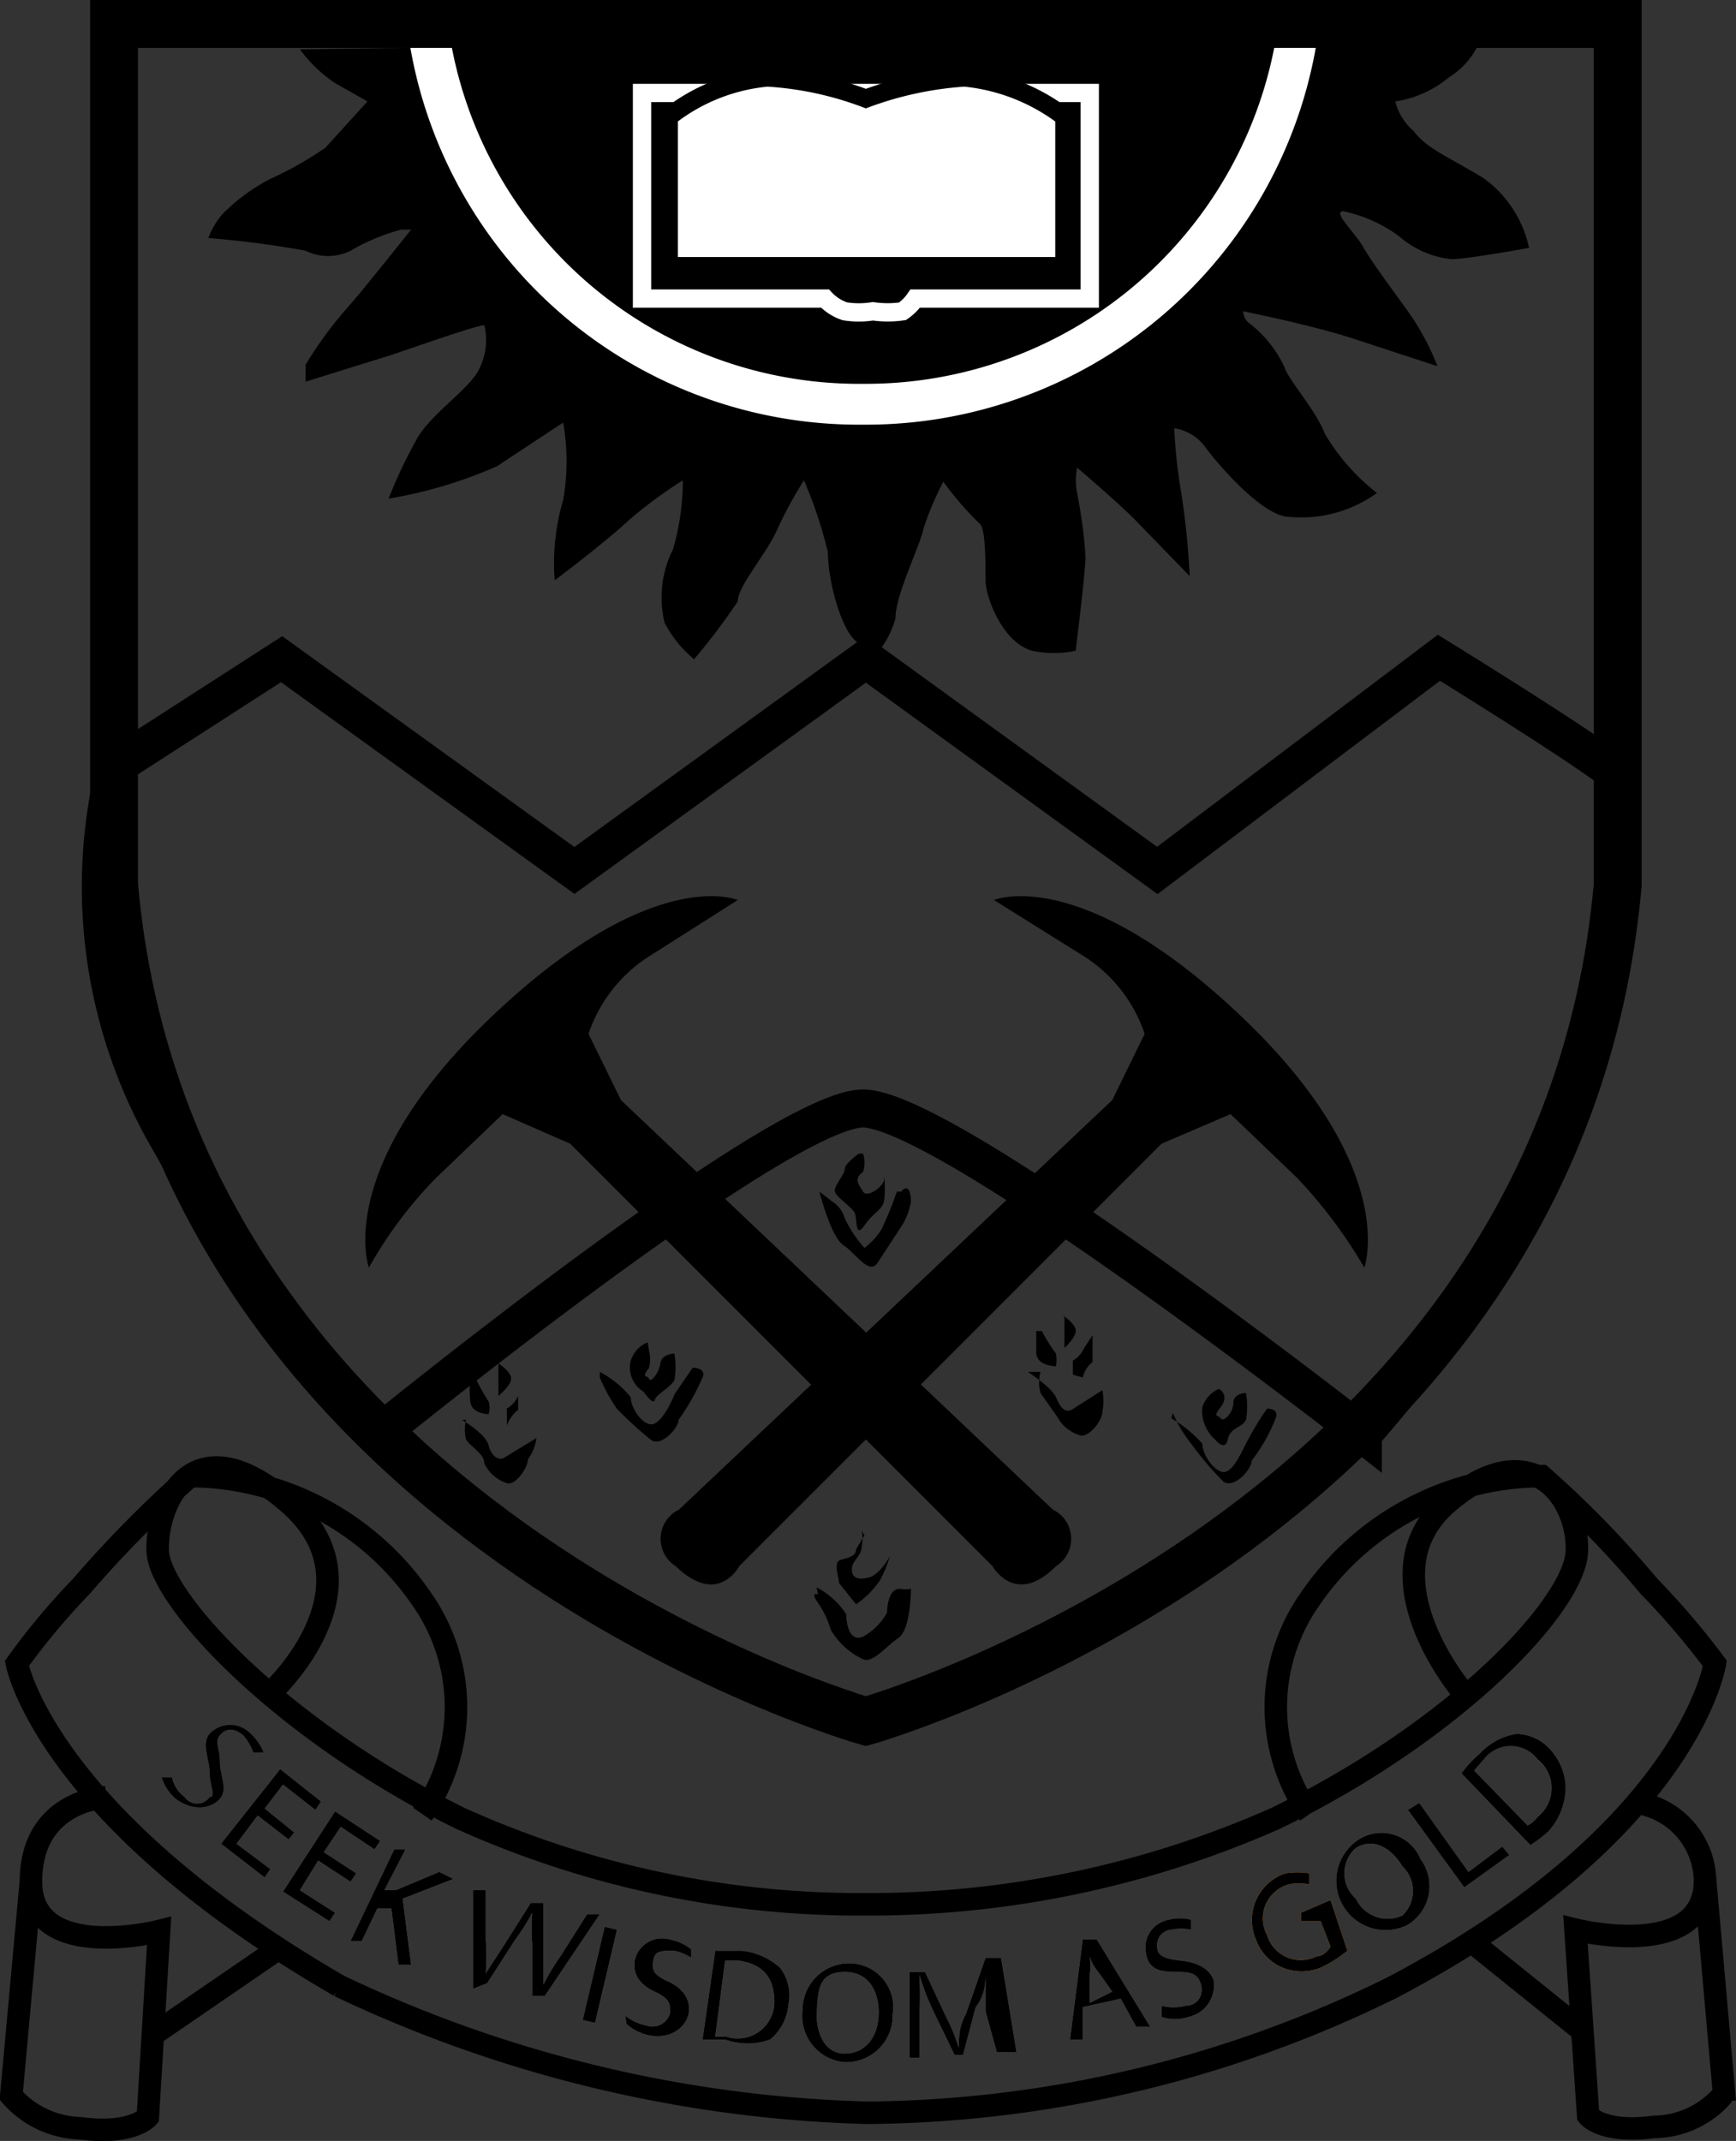 <svg xmlns="http://www.w3.org/2000/svg" viewBox="0 0 12.33 15.2"><rect x="0" y="0" width="12.33" height="15.2" fill="#333333" stroke="none"/><defs><style>.cls-1,.cls-2,.cls-4,.cls-5,.cls-6,.cls-9{fill:none;stroke-miterlimit:3.86;}.cls-1,.cls-4,.cls-6,.cls-9{stroke:#000;}.cls-1{stroke-width:0.27px;}.cls-2,.cls-5{stroke:#fff;}.cls-2,.cls-4{stroke-width:0.13px;}.cls-3{fill:#fff;}.cls-5{stroke-width:0.29px;}.cls-6{stroke-width:0.16px;}.cls-7{fill:#808184;}.cls-8{fill:#f79839;}.cls-9{stroke-width:0.34px;}</style></defs><g id="Layer_2" data-name="Layer 2"><g id="Layer_1-2" data-name="Layer 1"><path class="cls-1" d="M2.69,10.18S5.53,7.87,6.13,7.87s3.55,2.31,3.55,2.31a8.52,8.52,0,0,0,1.45-2.3,6.21,6.21,0,0,0,.37-2.36c0-.06-1.28-.85-1.28-.85l-2,1.51L6.15,4.68,4.08,6.18,2,4.68.82,5.44a3.58,3.58,0,0,0,.39,2.67,12.15,12.15,0,0,0,1.48,2.07"/><path d="M2.13.35a1,1,0,0,0,.25.24l.23.13-.3.33a2.56,2.56,0,0,1-.39.22,1.36,1.36,0,0,0-.34.25.55.55,0,0,0-.1.17,6.92,6.92,0,0,1,.69.09.36.36,0,0,0,.32,0,1.46,1.46,0,0,1,.36-.15h.07s-.35.44-.44.54a2.83,2.83,0,0,0-.31.42c0,.11,0,.12,0,.12l.61-.19c.15-.05.63-.22.66-.21a.45.45,0,0,1-.06.35c-.09.13-.31.28-.41.44a3.41,3.41,0,0,0-.21.44,3.19,3.19,0,0,0,.77-.23L4,3a1.6,1.6,0,0,1,0,.55,1.57,1.57,0,0,0-.06.57s.36-.27.53-.43a3.25,3.25,0,0,1,.38-.28,1.76,1.76,0,0,1-.07.49.76.76,0,0,0-.06.52.81.81,0,0,0,.21.26,4.61,4.61,0,0,0,.31-.41c0-.11.2-.33.28-.51a2.94,2.94,0,0,1,.19-.35,3.1,3.1,0,0,1,.17.51c0,.21.1.57.21.64s.1.12.1.12a.64.64,0,0,0,.17-.29c0-.17.17-.5.2-.64a2.18,2.18,0,0,1,.14-.33,2.27,2.27,0,0,0,.26.3C7,3.75,7,4,7,4.12s.12.44.33.5a.74.74,0,0,0,.31,0s.07-.56.07-.67a3.47,3.47,0,0,0-.06-.45.48.48,0,0,1,0-.18s.33.28.44.4l.36.37a5.6,5.6,0,0,0-.06-.59,3.69,3.69,0,0,1-.05-.46.34.34,0,0,1,.21.12c.07.1.41.51.61.51a.92.92,0,0,0,.62-.17,1.49,1.49,0,0,1-.37-.42c-.07-.18-.26-.38-.29-.48a.85.85,0,0,0-.24-.3.11.11,0,0,1-.05-.09s.5.1.8.2l.58.19A1.83,1.83,0,0,0,10,2.21c-.16-.22-.27-.37-.32-.46s-.22-.25-.14-.25a1,1,0,0,1,.4.18.67.67,0,0,0,.37.16c.11,0,.55-.08.55-.08a.82.82,0,0,0-.33-.5c-.27-.16-.4-.21-.49-.33A.41.41,0,0,1,9.91.72a.77.77,0,0,0,.38-.17.56.56,0,0,0,.24-.31Z"/><path d="M7.25.66H4.56V2.12h1.3A.34.34,0,0,0,6,2.21a.63.63,0,0,0,.2,0,.73.73,0,0,0,.21,0,.34.34,0,0,0,.09-.09H7.74V.66Z"/><path class="cls-2" d="M7.25.66H4.56V2.12h1.3A.34.34,0,0,0,6,2.21a.63.63,0,0,0,.2,0,.73.73,0,0,0,.21,0,.34.34,0,0,0,.09-.09H7.74V.66Z"/><path class="cls-3" d="M6.15.7a2.48,2.48,0,0,1,.7-.15,1.39,1.39,0,0,1,.71.28V1.89H4.75V.83a1.33,1.33,0,0,1,.7-.28,2.38,2.38,0,0,1,.7.15"/><path class="cls-4" d="M6.15.7a2.48,2.48,0,0,1,.7-.15,1.39,1.39,0,0,1,.71.28V1.89H4.75V.83a1.33,1.33,0,0,1,.7-.28A2.38,2.38,0,0,1,6.15.7Z"/><path class="cls-5" d="M9.21.27a3.1,3.1,0,0,1-3.08,2.6A3.09,3.09,0,0,1,3.05.27"/><path d="M4.82,10.72,7.9,7.81l.23-.47a1.05,1.05,0,0,0-.43-.55l-.64-.4s.61-.26,1.75.82S9.69,9,9.69,9a3.39,3.39,0,0,0-.48-.64l-.47-.45-.49.21-3,3s-.15.29-.45,0a.23.23,0,0,1,0-.39"/><path d="M7.48,10.72,4.41,7.81l-.23-.47a1.05,1.05,0,0,1,.43-.55l.63-.4s-.6-.26-1.74.82S2.62,9,2.62,9a3,3,0,0,1,.48-.64l.47-.45.48.21,3,3s.16.29.45,0a.23.23,0,0,0,0-.39"/><path d="M7.56,9.34v.23s.09-.08.08-.13-.09-.1-.09-.1"/><path d="M7.4,9.45a1.21,1.21,0,0,0,.1.16.25.25,0,0,1,0,.09s-.13,0-.14-.09V9.45"/><path d="M7.62,9.76s0-.08,0-.1a.19.19,0,0,0,.08-.09l.06-.09s0,.16,0,.19a.2.2,0,0,0-.07.11Z"/><path d="M7.3,9.74s.17.11.2.18.06.11.11.09l.22-.14a.4.4,0,0,1,0,.15c0,.07-.1.19-.16.17a.27.27,0,0,1-.16-.13l-.12-.17a.29.29,0,0,1,0-.15"/><path d="M6.14,10.9,6.08,11c0,.06-.08.06-.12.08s0,.13,0,.16l.12.15a.65.65,0,0,0,.17-.17.87.87,0,0,0,.07-.17s-.07.13-.15.15-.12,0-.12-.06.07-.09.07-.16a.24.24,0,0,0,0-.11"/><path d="M5.8,11.27a.56.56,0,0,1,.21.19s0,.21.12.16a.45.45,0,0,0,.17-.17s0-.17.09-.17a.21.21,0,0,0,.08,0s0,.29-.09.35-.18.18-.25.15a.52.52,0,0,1-.23-.21.65.65,0,0,0-.09-.19s-.06-.08,0-.06"/><path d="M4.26,9.74a.71.71,0,0,1,.22.18c0,.08.09.21.16.19s.14-.18.15-.21l.13-.19s.1,0,.07.07a1.69,1.69,0,0,1-.17.3c0,.06-.13.2-.2.14A2.73,2.73,0,0,1,4.38,10a1.28,1.28,0,0,1-.12-.22"/><path d="M4.6,9.53a.21.21,0,0,0-.12.13.2.2,0,0,0,.09.22s.07.1.08.06.1-.08.14-.14a.57.57,0,0,0,0-.19s-.09,0-.1.07-.07.14-.08.11-.06,0,0-.08a.25.25,0,0,0,0-.12Z"/><path d="M6.1,8.19S6,8.26,6,8.3s-.08.12-.07.16.12.11.14.15,0,.19.07.09.13-.11.14-.18,0-.2,0-.15-.12.14-.15.09-.07-.09,0-.14a.21.21,0,0,0,0-.13"/><path d="M6.37,8.46a2.65,2.65,0,0,1-.11.27.52.52,0,0,1-.12.13A.86.86,0,0,1,6,8.65a.21.21,0,0,0-.09-.12l-.09-.07s.08.32.17.38.18.21.24.13l.17-.26a.46.46,0,0,0,.07-.18s0-.15-.07-.07"/><path class="cls-6" d="M1.94,12s.79-.74.11-1.33-.94,0-.93.34.87,1.27,2.15,1.9a6.91,6.91,0,0,0,2.89.61,7.13,7.13,0,0,0,2.9-.61c1.28-.62,2.13-1.52,2.14-1.9s-.33-.85-.92-.34.1,1.33.1,1.33M3,12.88a1.33,1.33,0,0,0,0-1.52,2,2,0,0,0-1.65-.88,8.17,8.17,0,0,0-.77.78,5,5,0,0,0-.46.55s.2,1.08,2.29,2.29A9.3,9.3,0,0,0,6.16,15a8.55,8.55,0,0,0,3.73-.89C12,13,12.18,11.81,12.18,11.81a5.61,5.61,0,0,0-.47-.55,7.17,7.17,0,0,0-.76-.78,2,2,0,0,0-1.65.88,1.33,1.33,0,0,0,0,1.52M2,13.82l-.89.61M.22,13.35.08,14.88a.68.68,0,0,0,.49.23c.37.05.48-.08.48-.08l.08-1.32s-.91.23-.91-.35.53-.6.53-.6m9.67,1,.82.66m1,.45a.65.65,0,0,1-.49.23c-.37.05-.47-.08-.47-.08l-.09-1.32s.92.23.92-.35a.57.57,0,0,0-.48-.55"/><path d="M1.22,12.62a.24.24,0,0,0,.09.14.11.11,0,0,0,.18,0c.05,0,0-.09,0-.18s-.06-.2,0-.27a.2.2,0,0,1,.29,0,.38.38,0,0,1,.09.13l-.07,0a.4.4,0,0,0-.07-.12c-.07-.06-.13-.05-.17,0s0,.09,0,.19.06.19,0,.26-.19.09-.31,0a.33.33,0,0,1-.1-.15Z"/><path d="M1.22,12.62a.24.24,0,0,0,.09.14.11.11,0,0,0,.18,0c.05,0,0-.09,0-.18s-.06-.2,0-.27a.2.2,0,0,1,.29,0,.38.38,0,0,1,.09.13l-.07,0a.4.4,0,0,0-.07-.12c-.07-.06-.13-.05-.17,0s0,.09,0,.19.06.19,0,.26-.19.09-.31,0a.33.33,0,0,1-.1-.15Z"/><polygon class="cls-7" points="2.05 13.06 1.83 12.89 1.68 13.09 1.92 13.27 1.88 13.33 1.57 13.09 1.99 12.56 2.28 12.79 2.24 12.85 2.01 12.67 1.88 12.84 2.09 13.01 2.05 13.06"/><polygon points="2.05 13.06 1.83 12.89 1.68 13.09 1.92 13.27 1.88 13.33 1.57 13.09 1.99 12.56 2.28 12.79 2.24 12.85 2.01 12.67 1.88 12.84 2.09 13.01 2.05 13.06"/><polygon class="cls-7" points="2.49 13.36 2.26 13.21 2.13 13.42 2.38 13.58 2.34 13.64 2.01 13.43 2.38 12.86 2.7 13.07 2.66 13.13 2.42 12.97 2.3 13.15 2.53 13.3 2.49 13.36"/><polygon points="2.49 13.36 2.26 13.21 2.13 13.42 2.38 13.58 2.34 13.64 2.01 13.43 2.38 12.86 2.7 13.07 2.66 13.13 2.42 12.97 2.3 13.15 2.53 13.3 2.49 13.36"/><path class="cls-7" d="M2.8,13.13l.08,0-.15.29h0l.08,0,.31-.13.1.05-.36.14.06.47-.09,0-.05-.4-.1,0-.11.23-.08,0Z"/><path d="M2.8,13.13l.08,0-.15.29h0l.08,0,.31-.13.1.05-.36.14.06.47-.09,0-.05-.4-.1,0-.11.23-.08,0Z"/><path class="cls-7" d="M3.36,14.12l0-.7.09,0,0,.35a1.54,1.54,0,0,1,0,.24h0l.13-.2.19-.3.09,0,0,.35c0,.08,0,.16,0,.23h0a1.51,1.51,0,0,1,.12-.2l.19-.3.09,0-.39.58-.09,0,0-.37a1.38,1.38,0,0,1,0-.22h0a1.45,1.45,0,0,1-.12.19l-.2.31Z"/><path d="M3.36,14.12l0-.7.09,0,0,.35a1.54,1.54,0,0,1,0,.24h0l.13-.2.19-.3.09,0,0,.35c0,.08,0,.16,0,.23h0a1.51,1.51,0,0,1,.12-.2l.19-.3.09,0-.39.58-.09,0,0-.37a1.38,1.38,0,0,1,0-.22h0a1.45,1.45,0,0,1-.12.19l-.2.31Z"/><rect class="cls-7" x="3.93" y="13.98" width="0.68" height="0.09" transform="translate(-10.37 14.96) rotate(-76.74)"/><rect x="3.93" y="13.98" width="0.68" height="0.09" transform="translate(-10.37 14.96) rotate(-76.74)"/><path class="cls-7" d="M4.44,14.31a.35.35,0,0,0,.15.07.13.13,0,0,0,.17-.09c0-.06,0-.1-.11-.15s-.16-.13-.14-.23a.2.2,0,0,1,.25-.14.35.35,0,0,1,.15.07l0,.06a.35.35,0,0,0-.12-.05c-.1,0-.14,0-.15.07s0,.1.11.15.16.14.14.23-.12.18-.28.15a.34.34,0,0,1-.16-.08Z"/><path d="M4.44,14.31a.35.35,0,0,0,.15.07.13.13,0,0,0,.17-.09c0-.06,0-.1-.11-.15s-.16-.13-.14-.23a.2.2,0,0,1,.25-.14.35.35,0,0,1,.15.07l0,.06a.35.35,0,0,0-.12-.05c-.1,0-.14,0-.15.07s0,.1.11.15.16.14.14.23-.12.18-.28.15a.34.34,0,0,1-.16-.08Z"/><path class="cls-7" d="M5.08,13.85h.19a.48.48,0,0,1,.27.12.32.32,0,0,1,.06.26.36.36,0,0,1-.13.25.47.47,0,0,1-.32,0l-.16,0Zm0,.61h.08a.26.26,0,0,0,.34-.24c0-.16-.06-.27-.25-.3h-.1Z"/><path d="M5.08,13.85h.19a.48.48,0,0,1,.27.12.32.32,0,0,1,.06.26.36.36,0,0,1-.13.25.47.47,0,0,1-.32,0l-.16,0Zm0,.61h.08a.26.26,0,0,0,.34-.24c0-.16-.06-.27-.25-.3h-.1Z"/><path class="cls-7" d="M6.34,14.3a.33.33,0,0,1-.35.34.33.33,0,0,1-.29-.37.33.33,0,0,1,.35-.33.31.31,0,0,1,.29.36m-.54,0c0,.14.06.28.2.28s.23-.11.24-.26S6.19,14,6,14s-.23.12-.24.27"/><path d="M6.34,14.3a.33.33,0,0,1-.35.34.33.33,0,0,1-.29-.37.33.33,0,0,1,.35-.33A.31.31,0,0,1,6.34,14.3Zm-.54,0c0,.14.06.28.2.28s.23-.11.24-.26S6.19,14,6,14,5.81,14.13,5.8,14.28Z"/><path class="cls-7" d="M7,14.28c0-.1,0-.21,0-.29H7c0,.08,0,.17-.07.26l-.09.34H6.78l-.15-.31a1.72,1.72,0,0,1-.1-.26h0a2.83,2.83,0,0,1,0,.3v.29H6.46V14h.11l.15.32a1.28,1.28,0,0,1,.09.22h0c0-.07,0-.15.05-.24L7,13.9h.11l.11.67H7.08Z"/><path d="M7,14.28c0-.1,0-.21,0-.29H7c0,.08,0,.17-.07.26l-.09.34H6.78l-.15-.31a1.72,1.72,0,0,1-.1-.26h0a2.83,2.83,0,0,1,0,.3v.29H6.46V14h.11l.15.32a1.28,1.28,0,0,1,.09.22h0c0-.07,0-.15.05-.24L7,13.9h.11l.11.67H7.08Z"/><path class="cls-7" d="M7.69,14.25l0,.23-.09,0,.09-.71.1,0,.38.62-.1,0-.11-.2Zm.21-.11L7.8,14a.3.3,0,0,1-.06-.11h0a.57.57,0,0,1,0,.13l0,.2Z"/><path d="M7.69,14.25l0,.23-.09,0,.09-.71.1,0,.38.62-.1,0-.11-.2Zm.21-.11L7.8,14a.3.3,0,0,1-.06-.11h0a.57.57,0,0,1,0,.13l0,.2Z"/><path class="cls-7" d="M8.25,14.24a.33.33,0,0,0,.17,0c.09,0,.13-.08.11-.15S8.47,14,8.37,14s-.21,0-.23-.13a.2.2,0,0,1,.16-.24.3.3,0,0,1,.16,0v.07a.36.36,0,0,0-.14,0,.11.11,0,0,0-.1.13c0,.06.07.08.17.09s.2.05.23.14a.23.23,0,0,1-.18.26.31.31,0,0,1-.19,0Z"/><path d="M8.25,14.24a.33.33,0,0,0,.17,0c.09,0,.13-.08.11-.15S8.47,14,8.37,14s-.21,0-.23-.13a.2.2,0,0,1,.16-.24.3.3,0,0,1,.16,0v.07a.36.36,0,0,0-.14,0,.11.11,0,0,0-.1.13c0,.06.07.08.17.09s.2.05.23.14a.23.23,0,0,1-.18.26.31.31,0,0,1-.19,0Z"/><path class="cls-8" d="M9.57,13.85a.9.9,0,0,1-.19.12.36.36,0,0,1-.27,0,.34.34,0,0,1-.19-.2.35.35,0,0,1,.21-.47.54.54,0,0,1,.17,0v.08a.31.31,0,0,0-.15,0,.25.25,0,0,0-.15.36.25.25,0,0,0,.35.15c.05,0,.09-.05.1-.07l-.07-.18-.14,0,0-.06.21-.09Z"/><path d="M9.57,13.85a.9.9,0,0,1-.19.12.36.36,0,0,1-.27,0,.34.34,0,0,1-.19-.2.35.35,0,0,1,.21-.47.54.54,0,0,1,.17,0v.08a.31.31,0,0,0-.15,0,.25.25,0,0,0-.15.36.25.25,0,0,0,.35.15c.05,0,.09-.05.1-.07l-.07-.18-.14,0,0-.06.21-.09Z"/><path class="cls-7" d="M10.09,13.2a.32.32,0,0,1-.1.47.35.35,0,0,1-.34-.61.3.3,0,0,1,.44.14m-.46.28a.25.25,0,0,0,.33.12.24.24,0,0,0,0-.35c-.07-.12-.2-.21-.33-.13a.24.24,0,0,0,0,.36"/><path d="M10.09,13.2a.32.32,0,0,1-.1.47.35.35,0,0,1-.34-.61A.3.3,0,0,1,10.09,13.2Zm-.46.28a.25.25,0,0,0,.33.12.24.24,0,0,0,0-.35c-.07-.12-.2-.21-.33-.13A.24.24,0,0,0,9.63,13.48Z"/><polygon class="cls-7" points="10 12.85 10.08 12.8 10.43 13.29 10.67 13.11 10.72 13.17 10.4 13.4 10 12.85"/><polygon points="10 12.85 10.08 12.8 10.43 13.29 10.67 13.11 10.72 13.17 10.4 13.4 10 12.85"/><path class="cls-7" d="M10.38,12.59a.83.83,0,0,1,.13-.14.45.45,0,0,1,.26-.14.33.33,0,0,1,.24.11.42.42,0,0,1,.11.26A.47.47,0,0,1,11,13a.91.91,0,0,1-.13.1Zm.47.37a.19.19,0,0,0,.07-.06.26.26,0,0,0,0-.41.24.24,0,0,0-.38,0l-.07.08Z"/><path d="M10.38,12.59a.83.83,0,0,1,.13-.14.45.45,0,0,1,.26-.14.33.33,0,0,1,.24.11.42.42,0,0,1,.11.26A.47.47,0,0,1,11,13a.91.91,0,0,1-.13.1Zm.47.37a.19.19,0,0,0,.07-.06.26.26,0,0,0,0-.41.24.24,0,0,0-.38,0l-.07.08Z"/><path d="M3.54,9.68v.23s.1-.08.09-.13-.09-.1-.09-.1"/><path d="M3.38,9.79a1.65,1.65,0,0,0,.09.16.14.14,0,0,1,0,.09s-.12,0-.13-.09a.79.79,0,0,1,0-.16"/><path d="M3.6,10.1s0-.08,0-.1a.19.19,0,0,0,.08-.09l0-.09s0,.16,0,.19a.25.25,0,0,0-.08.11Z"/><path d="M3.28,10.08s.17.1.19.18.07.11.11.09l.23-.14a.32.32,0,0,1-.06.15c0,.06-.09.19-.15.17a.27.27,0,0,1-.16-.14c0-.07-.1-.12-.13-.17a.31.31,0,0,1,0-.14"/><path d="M8.32,10.07a.9.9,0,0,1,.22.18c0,.08.09.21.16.2s.14-.19.16-.22A2,2,0,0,1,9,10s.09,0,.06.07a1.19,1.19,0,0,1-.17.3c0,.06-.12.2-.2.15a2.38,2.38,0,0,1-.23-.27.93.93,0,0,1-.13-.22"/><path d="M8.66,9.86a.21.21,0,0,0-.12.13.27.27,0,0,0,.09.23s.07.09.09,0,.1-.08.13-.14a.57.57,0,0,0,0-.19s-.09,0-.09.07-.07.14-.09.11-.06,0,0-.08,0-.12,0-.12Z"/><path class="cls-9" d="M6.15,12.22S1.21,10.82.81,6.28V.17H11.49V6.28C11.09,10.82,6.15,12.22,6.15,12.22Z"/><line class="cls-6" x1="12.11" y1="13.34" x2="12.25" y2="14.92"/></g></g></svg>